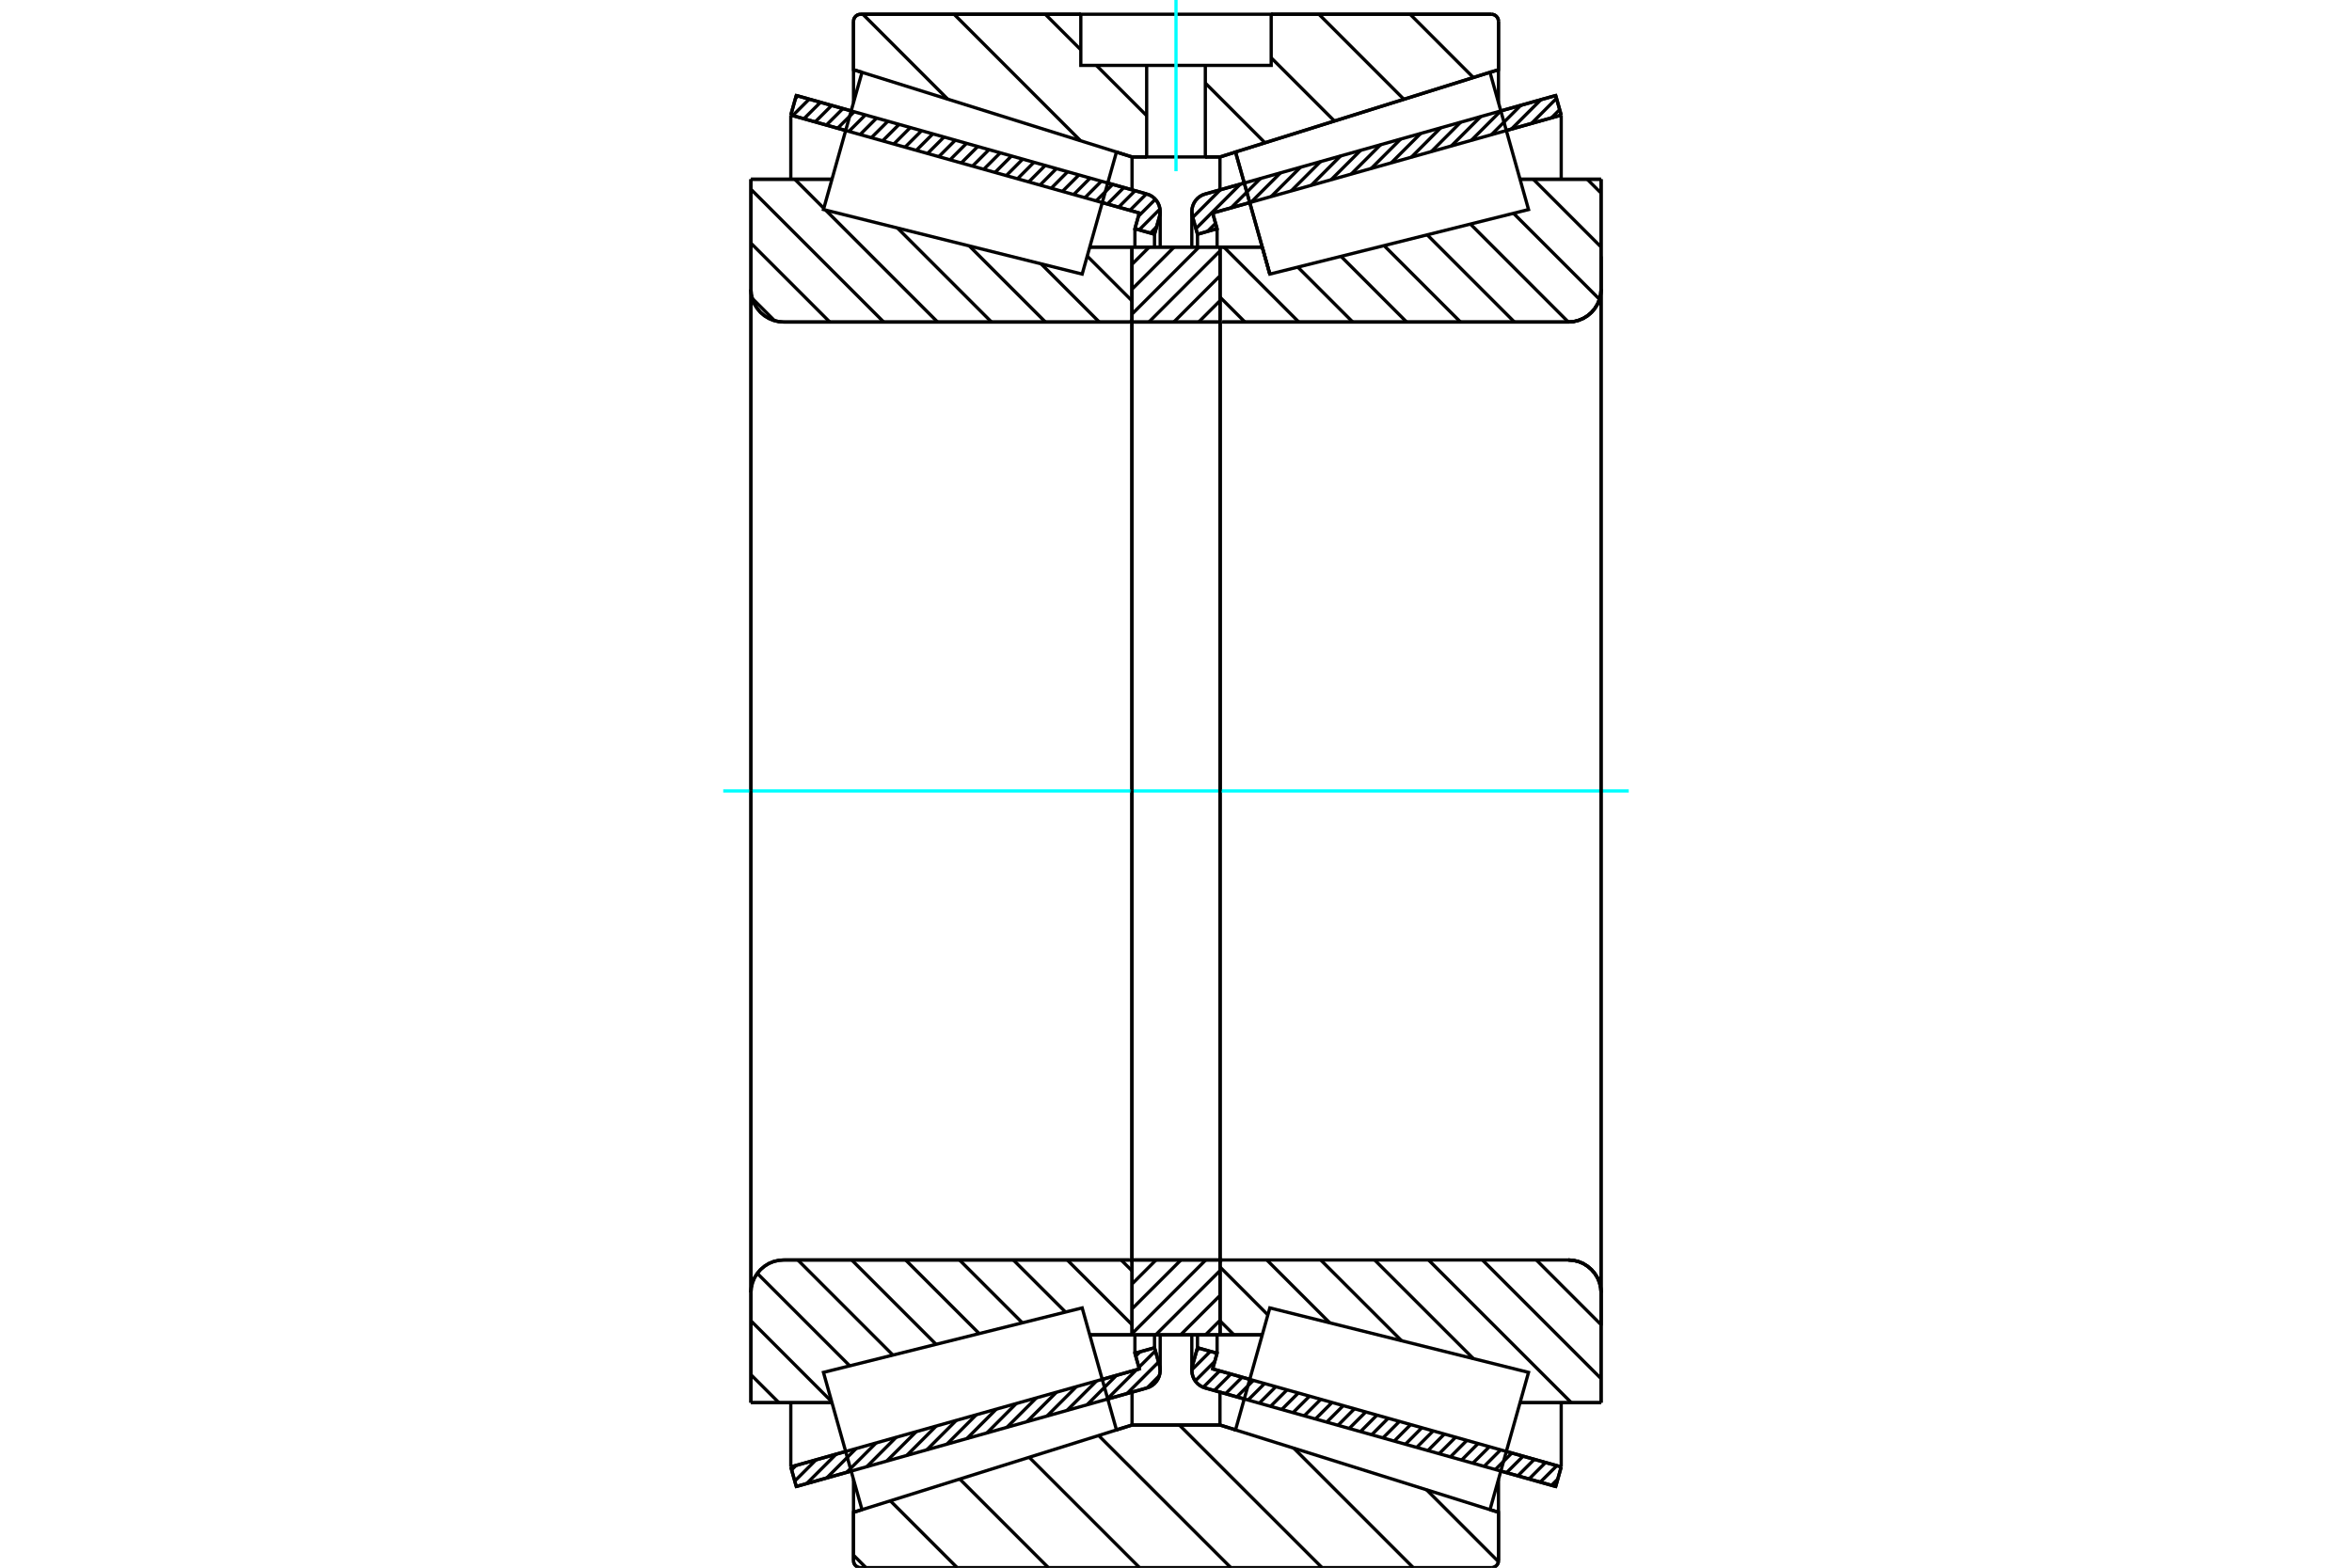 <?xml version="1.0" standalone="no"?>
<!DOCTYPE svg PUBLIC "-//W3C//DTD SVG 1.1//EN"
	"http://www.w3.org/Graphics/SVG/1.1/DTD/svg11.dtd">
<svg xmlns="http://www.w3.org/2000/svg" height="100%" width="100%" viewBox="0 0 36000 24000">
	<rect x="-1800" y="-1200" width="39600" height="26400" style="fill:#FFF"/>
	<g style="fill:none; fill-rule:evenodd" transform="matrix(1 0 0 1 0 0)">
		<g style="fill:none; stroke:#000; stroke-width:50; shape-rendering:geometricPrecision">
			<line x1="23812" y1="22757" x2="22972" y2="22521"/>
			<line x1="19044" y1="21417" x2="18447" y2="21249"/>
			<line x1="23896" y1="22457" x2="23812" y2="22757"/>
			<line x1="18561" y1="20957" x2="19129" y2="21117"/>
			<line x1="23056" y1="22221" x2="23896" y2="22457"/>
			<line x1="18629" y1="20717" x2="18561" y2="20957"/>
			<line x1="18329" y1="20633" x2="18629" y2="20717"/>
			<line x1="18253" y1="20903" x2="18329" y2="20633"/>
			<polyline points="18253,20903 18245,20940 18242,20979 18246,21024 18257,21068 18275,21110 18299,21148 18329,21182 18365,21210 18404,21233 18447,21249"/>
			<line x1="18447" y1="2970" x2="19044" y2="2802"/>
			<line x1="22972" y1="1698" x2="23812" y2="1462"/>
			<polyline points="18447,2970 18404,2985 18365,3008 18329,3036 18299,3070 18275,3109 18257,3150 18246,3194 18242,3240 18245,3278 18253,3316"/>
			<line x1="18329" y1="3586" x2="18253" y2="3316"/>
			<line x1="18629" y1="3501" x2="18329" y2="3586"/>
			<line x1="18561" y1="3261" x2="18629" y2="3501"/>
			<line x1="23896" y1="1762" x2="23056" y2="1998"/>
			<line x1="19129" y1="3102" x2="18561" y2="3261"/>
			<line x1="23812" y1="1462" x2="23896" y2="1762"/>
			<line x1="18329" y1="20435" x2="18329" y2="20633"/>
			<line x1="18329" y1="3586" x2="18329" y2="3783"/>
			<line x1="18629" y1="20435" x2="18629" y2="20717"/>
			<line x1="18629" y1="3501" x2="18629" y2="3783"/>
			<line x1="23896" y1="21474" x2="23896" y2="22457"/>
			<line x1="23896" y1="1762" x2="23896" y2="2744"/>
			<line x1="18242" y1="20435" x2="18242" y2="20979"/>
			<line x1="18242" y1="3240" x2="18242" y2="3783"/>
			<line x1="17553" y1="21249" x2="16956" y2="21417"/>
			<line x1="13028" y1="22521" x2="12188" y2="22757"/>
			<polyline points="17553,21249 17596,21233 17635,21210 17671,21182 17701,21148 17725,21110 17743,21068 17754,21024 17758,20979 17755,20940 17747,20903"/>
			<line x1="17671" y1="20633" x2="17747" y2="20903"/>
			<line x1="17371" y1="20717" x2="17671" y2="20633"/>
			<line x1="17439" y1="20957" x2="17371" y2="20717"/>
			<line x1="12104" y1="22457" x2="12944" y2="22221"/>
			<line x1="16871" y1="21117" x2="17439" y2="20957"/>
			<line x1="12188" y1="22757" x2="12104" y2="22457"/>
			<line x1="12188" y1="1462" x2="13028" y2="1698"/>
			<line x1="16956" y1="2802" x2="17553" y2="2970"/>
			<line x1="12104" y1="1762" x2="12188" y2="1462"/>
			<line x1="17439" y1="3261" x2="16871" y2="3102"/>
			<line x1="12944" y1="1998" x2="12104" y2="1762"/>
			<line x1="17371" y1="3501" x2="17439" y2="3261"/>
			<line x1="17671" y1="3586" x2="17371" y2="3501"/>
			<line x1="17747" y1="3316" x2="17671" y2="3586"/>
			<polyline points="17747,3316 17755,3278 17758,3240 17754,3194 17743,3150 17725,3109 17701,3070 17671,3036 17635,3008 17596,2985 17553,2970"/>
			<line x1="17371" y1="3783" x2="17371" y2="3501"/>
			<line x1="17371" y1="20717" x2="17371" y2="20435"/>
			<line x1="12104" y1="2744" x2="12104" y2="1762"/>
			<line x1="12104" y1="22457" x2="12104" y2="21474"/>
			<line x1="17671" y1="3783" x2="17671" y2="3586"/>
			<line x1="17671" y1="20633" x2="17671" y2="20435"/>
			<line x1="17758" y1="3783" x2="17758" y2="3240"/>
			<line x1="17758" y1="20979" x2="17758" y2="20435"/>
			<line x1="19436" y1="4196" x2="19436" y2="4196"/>
			<line x1="19320" y1="3783" x2="19436" y2="4196"/>
			<line x1="18673" y1="3783" x2="19320" y2="3783"/>
			<line x1="24004" y1="4930" x2="18709" y2="4930"/>
			<polyline points="24004,4930 24082,4924 24159,4905 24232,4875 24299,4834 24359,4783 24410,4723 24452,4655 24482,4583 24500,4506 24506,4427"/>
			<line x1="24506" y1="2744" x2="24506" y2="4427"/>
			<line x1="24506" y1="2744" x2="23266" y2="2744"/>
			<line x1="24506" y1="21474" x2="23266" y2="21474"/>
			<line x1="24506" y1="19791" x2="24506" y2="21474"/>
			<polyline points="24506,19791 24500,19712 24482,19636 24452,19563 24410,19496 24359,19436 24299,19385 24232,19343 24159,19313 24082,19295 24004,19289"/>
			<polyline points="18709,19289 18703,19289 18698,19290 18693,19292 18688,19295 18684,19299 18680,19303 18677,19308 18675,19313 18674,19319 18673,19324"/>
			<line x1="19320" y1="20435" x2="18673" y2="20435"/>
			<line x1="23266" y1="3242" x2="23266" y2="3241"/>
			<line x1="23266" y1="20977" x2="23266" y2="20977"/>
			<line x1="18673" y1="4930" x2="18673" y2="19289"/>
			<polyline points="18709,19289 18703,19289 18698,19290 18693,19292 18688,19295 18684,19299 18680,19303 18677,19308 18675,19313 18674,19319 18673,19324"/>
			<polyline points="24004,4930 24082,4924 24159,4905 24232,4875 24299,4834 24359,4783 24410,4723 24452,4655 24482,4583 24500,4506 24506,4427"/>
			<polyline points="24506,19791 24500,19712 24482,19636 24452,19563 24410,19496 24359,19436 24299,19385 24232,19343 24159,19313 24082,19295 24004,19289"/>
			<line x1="17327" y1="20435" x2="16680" y2="20435"/>
			<line x1="11996" y1="19289" x2="17291" y2="19289"/>
			<polyline points="11996,19289 11918,19295 11841,19313 11768,19343 11701,19385 11641,19436 11590,19496 11548,19563 11518,19636 11500,19712 11494,19791"/>
			<line x1="11494" y1="21474" x2="11494" y2="19791"/>
			<line x1="11494" y1="21474" x2="12734" y2="21474"/>
			<line x1="11494" y1="2744" x2="12734" y2="2744"/>
			<line x1="11494" y1="4427" x2="11494" y2="2744"/>
			<polyline points="11494,4427 11500,4506 11518,4583 11548,4655 11590,4723 11641,4783 11701,4834 11768,4875 11841,4905 11918,4924 11996,4930"/>
			<line x1="17291" y1="4930" x2="11996" y2="4930"/>
			<polyline points="17291,4930 17297,4929 17302,4928 17307,4926 17312,4923 17316,4919 17320,4915 17323,4910 17325,4905 17326,4900 17327,4894"/>
			<line x1="16680" y1="3783" x2="17327" y2="3783"/>
			<line x1="12734" y1="20977" x2="12734" y2="20977"/>
			<line x1="12734" y1="3241" x2="12734" y2="3242"/>
			<line x1="17327" y1="19289" x2="17327" y2="4930"/>
			<line x1="11494" y1="19791" x2="11494" y2="4427"/>
			<line x1="22828" y1="24000" x2="13172" y2="24000"/>
			<polyline points="22828,24000 22845,23999 22861,23995 22877,23988 22891,23979 22904,23968 22915,23956 22924,23941 22931,23926 22934,23909 22936,23892"/>
			<line x1="22936" y1="23152" x2="22936" y2="23892"/>
			<line x1="18673" y1="21816" x2="18911" y2="21890"/>
			<line x1="22806" y1="23111" x2="22936" y2="23152"/>
			<line x1="17327" y1="21816" x2="18673" y2="21816"/>
			<line x1="13064" y1="23152" x2="13194" y2="23111"/>
			<line x1="17089" y1="21890" x2="17327" y2="21816"/>
			<line x1="13064" y1="23892" x2="13064" y2="23152"/>
			<polyline points="13064,23892 13066,23909 13069,23926 13076,23941 13085,23956 13096,23968 13109,23979 13123,23988 13139,23995 13155,23999 13172,24000"/>
			<line x1="13172" y1="218" x2="16543" y2="218"/>
			<line x1="19457" y1="218" x2="22828" y2="218"/>
			<polyline points="13172,218 13155,220 13139,224 13123,230 13109,239 13096,250 13085,263 13076,277 13069,293 13066,309 13064,326"/>
			<line x1="13064" y1="1067" x2="13064" y2="326"/>
			<line x1="17327" y1="2403" x2="17089" y2="2328"/>
			<line x1="13194" y1="1108" x2="13064" y2="1067"/>
			<line x1="18673" y1="2403" x2="18449" y2="2403"/>
			<line x1="17551" y1="2403" x2="17327" y2="2403"/>
			<line x1="22936" y1="1067" x2="22806" y2="1108"/>
			<line x1="18911" y1="2328" x2="18673" y2="2403"/>
			<line x1="22936" y1="326" x2="22936" y2="1067"/>
			<polyline points="22936,326 22934,309 22931,293 22924,277 22915,263 22904,250 22891,239 22877,230 22861,224 22845,220 22828,218"/>
			<line x1="17327" y1="21311" x2="17327" y2="21816"/>
			<line x1="17327" y1="2403" x2="17327" y2="2907"/>
			<line x1="18673" y1="21311" x2="18673" y2="21816"/>
			<line x1="18673" y1="2403" x2="18673" y2="2907"/>
			<line x1="13064" y1="22648" x2="13064" y2="23152"/>
			<line x1="13064" y1="1067" x2="13064" y2="1570"/>
			<line x1="22936" y1="22648" x2="22936" y2="23152"/>
			<line x1="22936" y1="1067" x2="22936" y2="1570"/>
			<line x1="17327" y1="19289" x2="18673" y2="19289"/>
			<line x1="17327" y1="20435" x2="17327" y2="19289"/>
			<line x1="18673" y1="20435" x2="17327" y2="20435"/>
			<line x1="18673" y1="19289" x2="18673" y2="20435"/>
			<line x1="18673" y1="4930" x2="17327" y2="4930"/>
			<line x1="18673" y1="3783" x2="18673" y2="4930"/>
			<line x1="17327" y1="3783" x2="18673" y2="3783"/>
			<line x1="17327" y1="4930" x2="17327" y2="3783"/>
			<line x1="18673" y1="4930" x2="18673" y2="19289"/>
			<line x1="17327" y1="4930" x2="17327" y2="19289"/>
		</g>
		<g style="fill:none; stroke:#0FF; stroke-width:50; shape-rendering:geometricPrecision">
			<line x1="11070" y1="12109" x2="24930" y2="12109"/>
		</g>
		<g style="fill:none; stroke:#000; stroke-width:50; shape-rendering:geometricPrecision">
			<line x1="21583" y1="218" x2="22551" y2="1187"/>
			<line x1="20187" y1="218" x2="21488" y2="1520"/>
			<line x1="19457" y1="885" x2="20425" y2="1853"/>
			<line x1="18449" y1="1272" x2="19362" y2="2186"/>
			<line x1="15999" y1="218" x2="16543" y2="762"/>
			<line x1="16781" y1="1001" x2="17551" y2="1771"/>
			<line x1="14603" y1="218" x2="16539" y2="2155"/>
			<line x1="13207" y1="218" x2="14506" y2="1518"/>
			<line x1="21835" y1="22807" x2="22935" y2="23907"/>
			<line x1="19802" y1="22170" x2="21632" y2="24000"/>
			<line x1="18051" y1="21816" x2="20236" y2="24000"/>
			<line x1="16816" y1="21977" x2="18840" y2="24000"/>
			<line x1="15753" y1="22310" x2="17443" y2="24000"/>
			<line x1="14690" y1="22643" x2="16047" y2="24000"/>
			<line x1="13627" y1="22976" x2="14651" y2="24000"/>
			<line x1="13064" y1="23809" x2="13255" y2="24000"/>
			<line x1="19457" y1="218" x2="22828" y2="218"/>
			<polyline points="22936,326 22934,309 22931,293 22924,277 22915,263 22904,250 22891,239 22877,230 22861,224 22845,220 22828,218"/>
			<polyline points="22936,326 22936,1067 22806,1108"/>
			<polyline points="18911,2328 18673,2403 18449,2403"/>
			<polyline points="16543,218 13172,218 13155,220 13139,224 13123,230 13109,239 13096,250 13085,263 13076,277 13069,293 13066,309 13064,326 13064,1067 13194,1108"/>
			<polyline points="17089,2328 17327,2403 17551,2403"/>
			<polyline points="18000,21816 17327,21816 17089,21890"/>
			<polyline points="13194,23111 13064,23152 13064,23892 13066,23909 13069,23926 13076,23941 13085,23956 13096,23968 13109,23979 13123,23988 13139,23995 13155,23999 13172,24000 18000,24000"/>
			<polyline points="18000,21816 18673,21816 18911,21890"/>
			<polyline points="22806,23111 22936,23152 22936,23892"/>
			<polyline points="22828,24000 22845,23999 22861,23995 22877,23988 22891,23979 22904,23968 22915,23956 22924,23941 22931,23926 22934,23909 22936,23892"/>
			<line x1="22828" y1="24000" x2="18000" y2="24000"/>
			<line x1="16641" y1="3920" x2="17327" y2="4606"/>
			<line x1="15935" y1="4039" x2="16826" y2="4930"/>
			<line x1="14836" y1="3765" x2="16001" y2="4930"/>
			<line x1="13737" y1="3491" x2="15176" y2="4930"/>
			<line x1="12638" y1="3217" x2="14351" y2="4930"/>
			<line x1="12165" y1="2744" x2="12609" y2="3188"/>
			<line x1="11494" y1="2898" x2="13526" y2="4930"/>
			<line x1="11494" y1="3723" x2="12701" y2="4930"/>
			<line x1="11514" y1="4568" x2="11856" y2="4910"/>
			<line x1="17160" y1="19289" x2="17327" y2="19455"/>
			<line x1="16335" y1="19289" x2="17327" y2="20280"/>
			<line x1="15510" y1="19289" x2="16308" y2="20086"/>
			<line x1="14686" y1="19289" x2="15648" y2="20251"/>
			<line x1="13861" y1="19289" x2="14988" y2="20416"/>
			<line x1="13036" y1="19289" x2="14327" y2="20580"/>
			<line x1="12211" y1="19289" x2="13667" y2="20745"/>
			<line x1="11591" y1="19494" x2="13007" y2="20910"/>
			<line x1="11494" y1="20221" x2="12729" y2="21457"/>
			<line x1="11494" y1="21046" x2="11922" y2="21474"/>
			<polyline points="17327,12109 17327,3783 17327,4894"/>
			<polyline points="17291,4930 17297,4929 17302,4928 17307,4926 17312,4923 17316,4919 17320,4915 17323,4910 17325,4905 17326,4900 17327,4894"/>
			<line x1="17291" y1="4930" x2="11996" y2="4930"/>
			<polyline points="11494,4427 11500,4506 11518,4583 11548,4655 11590,4723 11641,4783 11701,4834 11768,4875 11841,4905 11918,4924 11996,4930"/>
			<line x1="11494" y1="4427" x2="11494" y2="2744"/>
			<line x1="11494" y1="4427" x2="11494" y2="12109"/>
			<line x1="11494" y1="2744" x2="12734" y2="2744"/>
			<line x1="16680" y1="3783" x2="17327" y2="3783"/>
			<line x1="17327" y1="20435" x2="16680" y2="20435"/>
			<line x1="12734" y1="21474" x2="11494" y2="21474"/>
			<line x1="11494" y1="12109" x2="11494" y2="19791"/>
			<line x1="11494" y1="21474" x2="11494" y2="19791"/>
			<polyline points="11996,19289 11918,19295 11841,19313 11768,19343 11701,19385 11641,19436 11590,19496 11548,19563 11518,19636 11500,19712 11494,19791"/>
			<line x1="11996" y1="19289" x2="17291" y2="19289"/>
			<polyline points="17327,19324 17326,19319 17325,19313 17323,19308 17320,19303 17316,19299 17312,19295 17307,19292 17302,19290 17297,19289 17291,19289"/>
			<line x1="17327" y1="19289" x2="17327" y2="12109"/>
			<line x1="24294" y1="2744" x2="24506" y2="2956"/>
			<line x1="23469" y1="2744" x2="24506" y2="3781"/>
			<line x1="23166" y1="3266" x2="24482" y2="4582"/>
			<line x1="22506" y1="3430" x2="24005" y2="4930"/>
			<line x1="21845" y1="3595" x2="23180" y2="4930"/>
			<line x1="21185" y1="3760" x2="22355" y2="4930"/>
			<line x1="20525" y1="3924" x2="21530" y2="4930"/>
			<line x1="19864" y1="4089" x2="20705" y2="4930"/>
			<line x1="18733" y1="3783" x2="19880" y2="4930"/>
			<line x1="18673" y1="4548" x2="19055" y2="4930"/>
			<line x1="23515" y1="19289" x2="24506" y2="20280"/>
			<line x1="22690" y1="19289" x2="24506" y2="21105"/>
			<line x1="21865" y1="19289" x2="24051" y2="21474"/>
			<line x1="21040" y1="19289" x2="22551" y2="20799"/>
			<line x1="20215" y1="19289" x2="21452" y2="20525"/>
			<line x1="19390" y1="19289" x2="20353" y2="20251"/>
			<line x1="18673" y1="19396" x2="19406" y2="20130"/>
			<line x1="18673" y1="20221" x2="18887" y2="20435"/>
			<line x1="18673" y1="12109" x2="18673" y2="4930"/>
			<line x1="18673" y1="3783" x2="18673" y2="4894"/>
			<polyline points="18709,4930 24004,4930 24082,4924 24159,4905 24232,4875 24299,4834 24359,4783 24410,4723 24452,4655 24482,4583 24500,4506 24506,4427 24506,2744"/>
			<line x1="24506" y1="4427" x2="24506" y2="12109"/>
			<line x1="24506" y1="2744" x2="23266" y2="2744"/>
			<line x1="19320" y1="3783" x2="18673" y2="3783"/>
			<line x1="18673" y1="20435" x2="19320" y2="20435"/>
			<line x1="23266" y1="21474" x2="24506" y2="21474"/>
			<line x1="24506" y1="12109" x2="24506" y2="19791"/>
			<polyline points="24506,21474 24506,19791 24500,19712 24482,19636 24452,19563 24410,19496 24359,19436 24299,19385 24232,19343 24159,19313 24082,19295 24004,19289 18709,19289 18703,19289 18698,19290 18693,19292 18688,19295 18684,19299 18680,19303 18677,19308 18675,19313 18674,19319 18673,19324 18673,20435 18673,19289"/>
			<line x1="18673" y1="20214" x2="18452" y2="20435"/>
			<line x1="18673" y1="19833" x2="18071" y2="20435"/>
			<line x1="18673" y1="19453" x2="17690" y2="20435"/>
			<line x1="18456" y1="19289" x2="17327" y2="20418"/>
			<line x1="18076" y1="19289" x2="17327" y2="20037"/>
			<line x1="17695" y1="19289" x2="17327" y2="19657"/>
			<line x1="18673" y1="4604" x2="18347" y2="4930"/>
			<line x1="18673" y1="4223" x2="17966" y2="4930"/>
			<line x1="18673" y1="3842" x2="17585" y2="4930"/>
			<line x1="18352" y1="3783" x2="17327" y2="4808"/>
			<line x1="17971" y1="3783" x2="17327" y2="4427"/>
			<line x1="17590" y1="3783" x2="17327" y2="4046"/>
			<polyline points="17327,4930 17327,3783 18673,3783 18673,4930 17327,4930"/>
			<polyline points="17327,19289 18673,19289 18673,20435 17327,20435 17327,19289"/>
			<polyline points="18000,2403 18449,2403 18449,1001 19457,1001 19457,218 16543,218 16543,1001 17551,1001 18449,1001"/>
			<polyline points="17551,1001 17551,2403 18000,2403"/>
		</g>
		<g style="fill:none; stroke:#0FF; stroke-width:50; shape-rendering:geometricPrecision">
			<line x1="18000" y1="2621" x2="18000" y2="0"/>
		</g>
		<g style="fill:none; stroke:#000; stroke-width:50; shape-rendering:geometricPrecision">
			<line x1="24506" y1="20294" x2="24506" y2="3925"/>
			<line x1="18673" y1="19324" x2="18673" y2="4894"/>
			<polyline points="19174,3262 18911,2327 22806,1107 22806,1107"/>
			<polyline points="19436,4196 19436,4196 19174,3262"/>
			<polyline points="16826,20957 17089,21891 13194,23112 12899,22061 12604,21010 16564,20023 16826,20957"/>
			<polyline points="16826,3262 16564,4196 12604,3208 12899,2158 13194,1107 17089,2327 16826,3262"/>
			<polyline points="19174,20957 19436,20023 23396,21010 23101,22061 22806,23112 18911,21891 19174,20957"/>
			<polyline points="19174,3262 18911,2327 22806,1107 23101,2158 23396,3208 19436,4196 19174,3262"/>
			<line x1="17746" y1="21060" x2="17559" y2="21247"/>
			<line x1="17733" y1="20852" x2="17252" y2="21333"/>
			<line x1="17685" y1="20680" x2="17432" y2="20933"/>
			<line x1="17396" y1="20969" x2="16945" y2="21420"/>
			<line x1="17449" y1="20695" x2="17384" y2="20761"/>
			<line x1="17089" y1="21055" x2="16639" y2="21506"/>
			<line x1="16783" y1="21142" x2="16332" y2="21592"/>
			<line x1="16476" y1="21228" x2="16026" y2="21678"/>
			<line x1="16170" y1="21314" x2="15719" y2="21764"/>
			<line x1="15863" y1="21400" x2="15413" y2="21850"/>
			<line x1="15556" y1="21486" x2="15106" y2="21937"/>
			<line x1="15250" y1="21572" x2="14800" y2="22023"/>
			<line x1="14943" y1="21659" x2="14493" y2="22109"/>
			<line x1="14637" y1="21745" x2="14187" y2="22195"/>
			<line x1="14330" y1="21831" x2="13880" y2="22281"/>
			<line x1="14024" y1="21917" x2="13573" y2="22367"/>
			<line x1="13717" y1="22003" x2="13267" y2="22454"/>
			<line x1="13411" y1="22089" x2="12960" y2="22540"/>
			<line x1="13104" y1="22176" x2="12654" y2="22626"/>
			<line x1="12798" y1="22262" x2="12347" y2="22712"/>
			<line x1="12491" y1="22348" x2="12165" y2="22674"/>
			<line x1="12185" y1="22434" x2="12117" y2="22502"/>
			<line x1="17703" y1="3472" x2="17608" y2="3568"/>
			<line x1="17755" y1="3200" x2="17436" y2="3519"/>
			<line x1="17684" y1="3051" x2="17425" y2="3310"/>
			<line x1="17547" y1="2968" x2="17294" y2="3221"/>
			<line x1="17374" y1="2920" x2="17122" y2="3172"/>
			<line x1="17202" y1="2871" x2="16950" y2="3124"/>
			<line x1="17030" y1="2823" x2="16778" y2="3075"/>
			<line x1="16858" y1="2774" x2="16606" y2="3027"/>
			<line x1="16686" y1="2726" x2="16434" y2="2979"/>
			<line x1="16514" y1="2678" x2="16262" y2="2930"/>
			<line x1="16342" y1="2629" x2="16090" y2="2882"/>
			<line x1="16170" y1="2581" x2="15918" y2="2834"/>
			<line x1="15998" y1="2533" x2="15746" y2="2785"/>
			<line x1="15826" y1="2484" x2="15574" y2="2737"/>
			<line x1="15654" y1="2436" x2="15402" y2="2689"/>
			<line x1="15482" y1="2388" x2="15230" y2="2640"/>
			<line x1="15310" y1="2339" x2="15057" y2="2592"/>
			<line x1="15138" y1="2291" x2="14885" y2="2544"/>
			<line x1="14966" y1="2243" x2="14713" y2="2495"/>
			<line x1="14794" y1="2194" x2="14541" y2="2447"/>
			<line x1="14622" y1="2146" x2="14369" y2="2399"/>
			<line x1="14450" y1="2097" x2="14197" y2="2350"/>
			<line x1="14278" y1="2049" x2="14025" y2="2302"/>
			<line x1="14106" y1="2001" x2="13853" y2="2253"/>
			<line x1="13934" y1="1952" x2="13681" y2="2205"/>
			<line x1="13762" y1="1904" x2="13509" y2="2157"/>
			<line x1="13590" y1="1856" x2="13337" y2="2108"/>
			<line x1="13418" y1="1807" x2="13165" y2="2060"/>
			<line x1="13246" y1="1759" x2="12993" y2="2012"/>
			<line x1="13074" y1="1711" x2="12821" y2="1963"/>
			<line x1="12902" y1="1662" x2="12649" y2="1915"/>
			<line x1="12730" y1="1614" x2="12477" y2="1867"/>
			<line x1="12558" y1="1566" x2="12305" y2="1818"/>
			<line x1="12386" y1="1517" x2="12133" y2="1770"/>
			<line x1="12214" y1="1469" x2="12176" y2="1507"/>
			<polyline points="12104,1762 12188,1462 17553,2970"/>
			<polyline points="17747,3316 17756,3272 17757,3228 17752,3185 17740,3142 17722,3102 17697,3066 17667,3034 17633,3006 17594,2985 17553,2970"/>
			<polyline points="17747,3316 17671,3586 17371,3501 17439,3261 12104,1762"/>
			<polyline points="12104,22457 17439,20957 17371,20717 17671,20633 17747,20903"/>
			<polyline points="17553,21249 17594,21234 17633,21212 17667,21185 17697,21153 17722,21116 17740,21076 17752,21034 17757,20990 17756,20946 17747,20903"/>
			<polyline points="17553,21249 12188,22757 12104,22457"/>
			<line x1="23844" y1="22643" x2="23748" y2="22739"/>
			<line x1="23829" y1="22438" x2="23576" y2="22690"/>
			<line x1="23657" y1="22389" x2="23404" y2="22642"/>
			<line x1="23485" y1="22341" x2="23232" y2="22594"/>
			<line x1="23313" y1="22293" x2="23060" y2="22545"/>
			<line x1="23141" y1="22244" x2="22888" y2="22497"/>
			<line x1="22969" y1="22196" x2="22716" y2="22449"/>
			<line x1="22797" y1="22148" x2="22544" y2="22400"/>
			<line x1="22624" y1="22099" x2="22372" y2="22352"/>
			<line x1="22452" y1="22051" x2="22200" y2="22304"/>
			<line x1="22280" y1="22003" x2="22028" y2="22255"/>
			<line x1="22108" y1="21954" x2="21856" y2="22207"/>
			<line x1="21936" y1="21906" x2="21684" y2="22159"/>
			<line x1="21764" y1="21857" x2="21512" y2="22110"/>
			<line x1="21592" y1="21809" x2="21340" y2="22062"/>
			<line x1="21420" y1="21761" x2="21168" y2="22013"/>
			<line x1="21248" y1="21712" x2="20996" y2="21965"/>
			<line x1="21076" y1="21664" x2="20824" y2="21917"/>
			<line x1="20904" y1="21616" x2="20652" y2="21868"/>
			<line x1="20732" y1="21567" x2="20480" y2="21820"/>
			<line x1="20560" y1="21519" x2="20307" y2="21772"/>
			<line x1="20388" y1="21471" x2="20135" y2="21723"/>
			<line x1="20216" y1="21422" x2="19963" y2="21675"/>
			<line x1="20044" y1="21374" x2="19791" y2="21627"/>
			<line x1="19872" y1="21326" x2="19619" y2="21578"/>
			<line x1="19700" y1="21277" x2="19447" y2="21530"/>
			<line x1="19528" y1="21229" x2="19275" y2="21482"/>
			<line x1="19356" y1="21181" x2="19103" y2="21433"/>
			<line x1="19184" y1="21132" x2="18931" y2="21385"/>
			<line x1="19012" y1="21084" x2="18759" y2="21337"/>
			<line x1="18840" y1="21035" x2="18587" y2="21288"/>
			<line x1="18668" y1="20987" x2="18417" y2="21238"/>
			<line x1="18594" y1="20841" x2="18294" y2="21141"/>
			<line x1="18526" y1="20688" x2="18242" y2="20972"/>
			<line x1="18354" y1="20640" x2="18316" y2="20678"/>
			<line x1="23873" y1="1678" x2="23747" y2="1804"/>
			<line x1="23824" y1="1506" x2="23441" y2="1890"/>
			<line x1="23585" y1="1526" x2="23134" y2="1976"/>
			<line x1="23278" y1="1612" x2="22828" y2="2062"/>
			<line x1="22971" y1="1698" x2="22521" y2="2148"/>
			<line x1="22665" y1="1784" x2="22215" y2="2234"/>
			<line x1="22358" y1="1870" x2="21908" y2="2321"/>
			<line x1="22052" y1="1956" x2="21602" y2="2407"/>
			<line x1="21745" y1="2043" x2="21295" y2="2493"/>
			<line x1="21439" y1="2129" x2="20988" y2="2579"/>
			<line x1="21132" y1="2215" x2="20682" y2="2665"/>
			<line x1="20826" y1="2301" x2="20375" y2="2751"/>
			<line x1="20519" y1="2387" x2="20069" y2="2838"/>
			<line x1="20213" y1="2473" x2="19762" y2="2924"/>
			<line x1="19906" y1="2560" x2="19456" y2="3010"/>
			<line x1="19599" y1="2646" x2="19149" y2="3096"/>
			<line x1="19293" y1="2732" x2="18843" y2="3182"/>
			<line x1="18606" y1="3419" x2="18482" y2="3542"/>
			<line x1="18986" y1="2818" x2="18305" y2="3500"/>
			<line x1="18680" y1="2904" x2="18256" y2="3328"/>
			<polyline points="23896,1762 23812,1462 18447,2970 18406,2985 18367,3006 18333,3034 18303,3066 18278,3102 18260,3142 18248,3185 18243,3228 18244,3272 18253,3316 18329,3586 18629,3501 18561,3261 23896,1762"/>
			<polyline points="23896,22457 18561,20957 18629,20717 18329,20633 18253,20903 18244,20946 18243,20990 18248,21034 18260,21076 18278,21116 18303,21153 18333,21185 18367,21212 18406,21234 18447,21249 23812,22757 23896,22457"/>
		</g>
	</g>
</svg>
